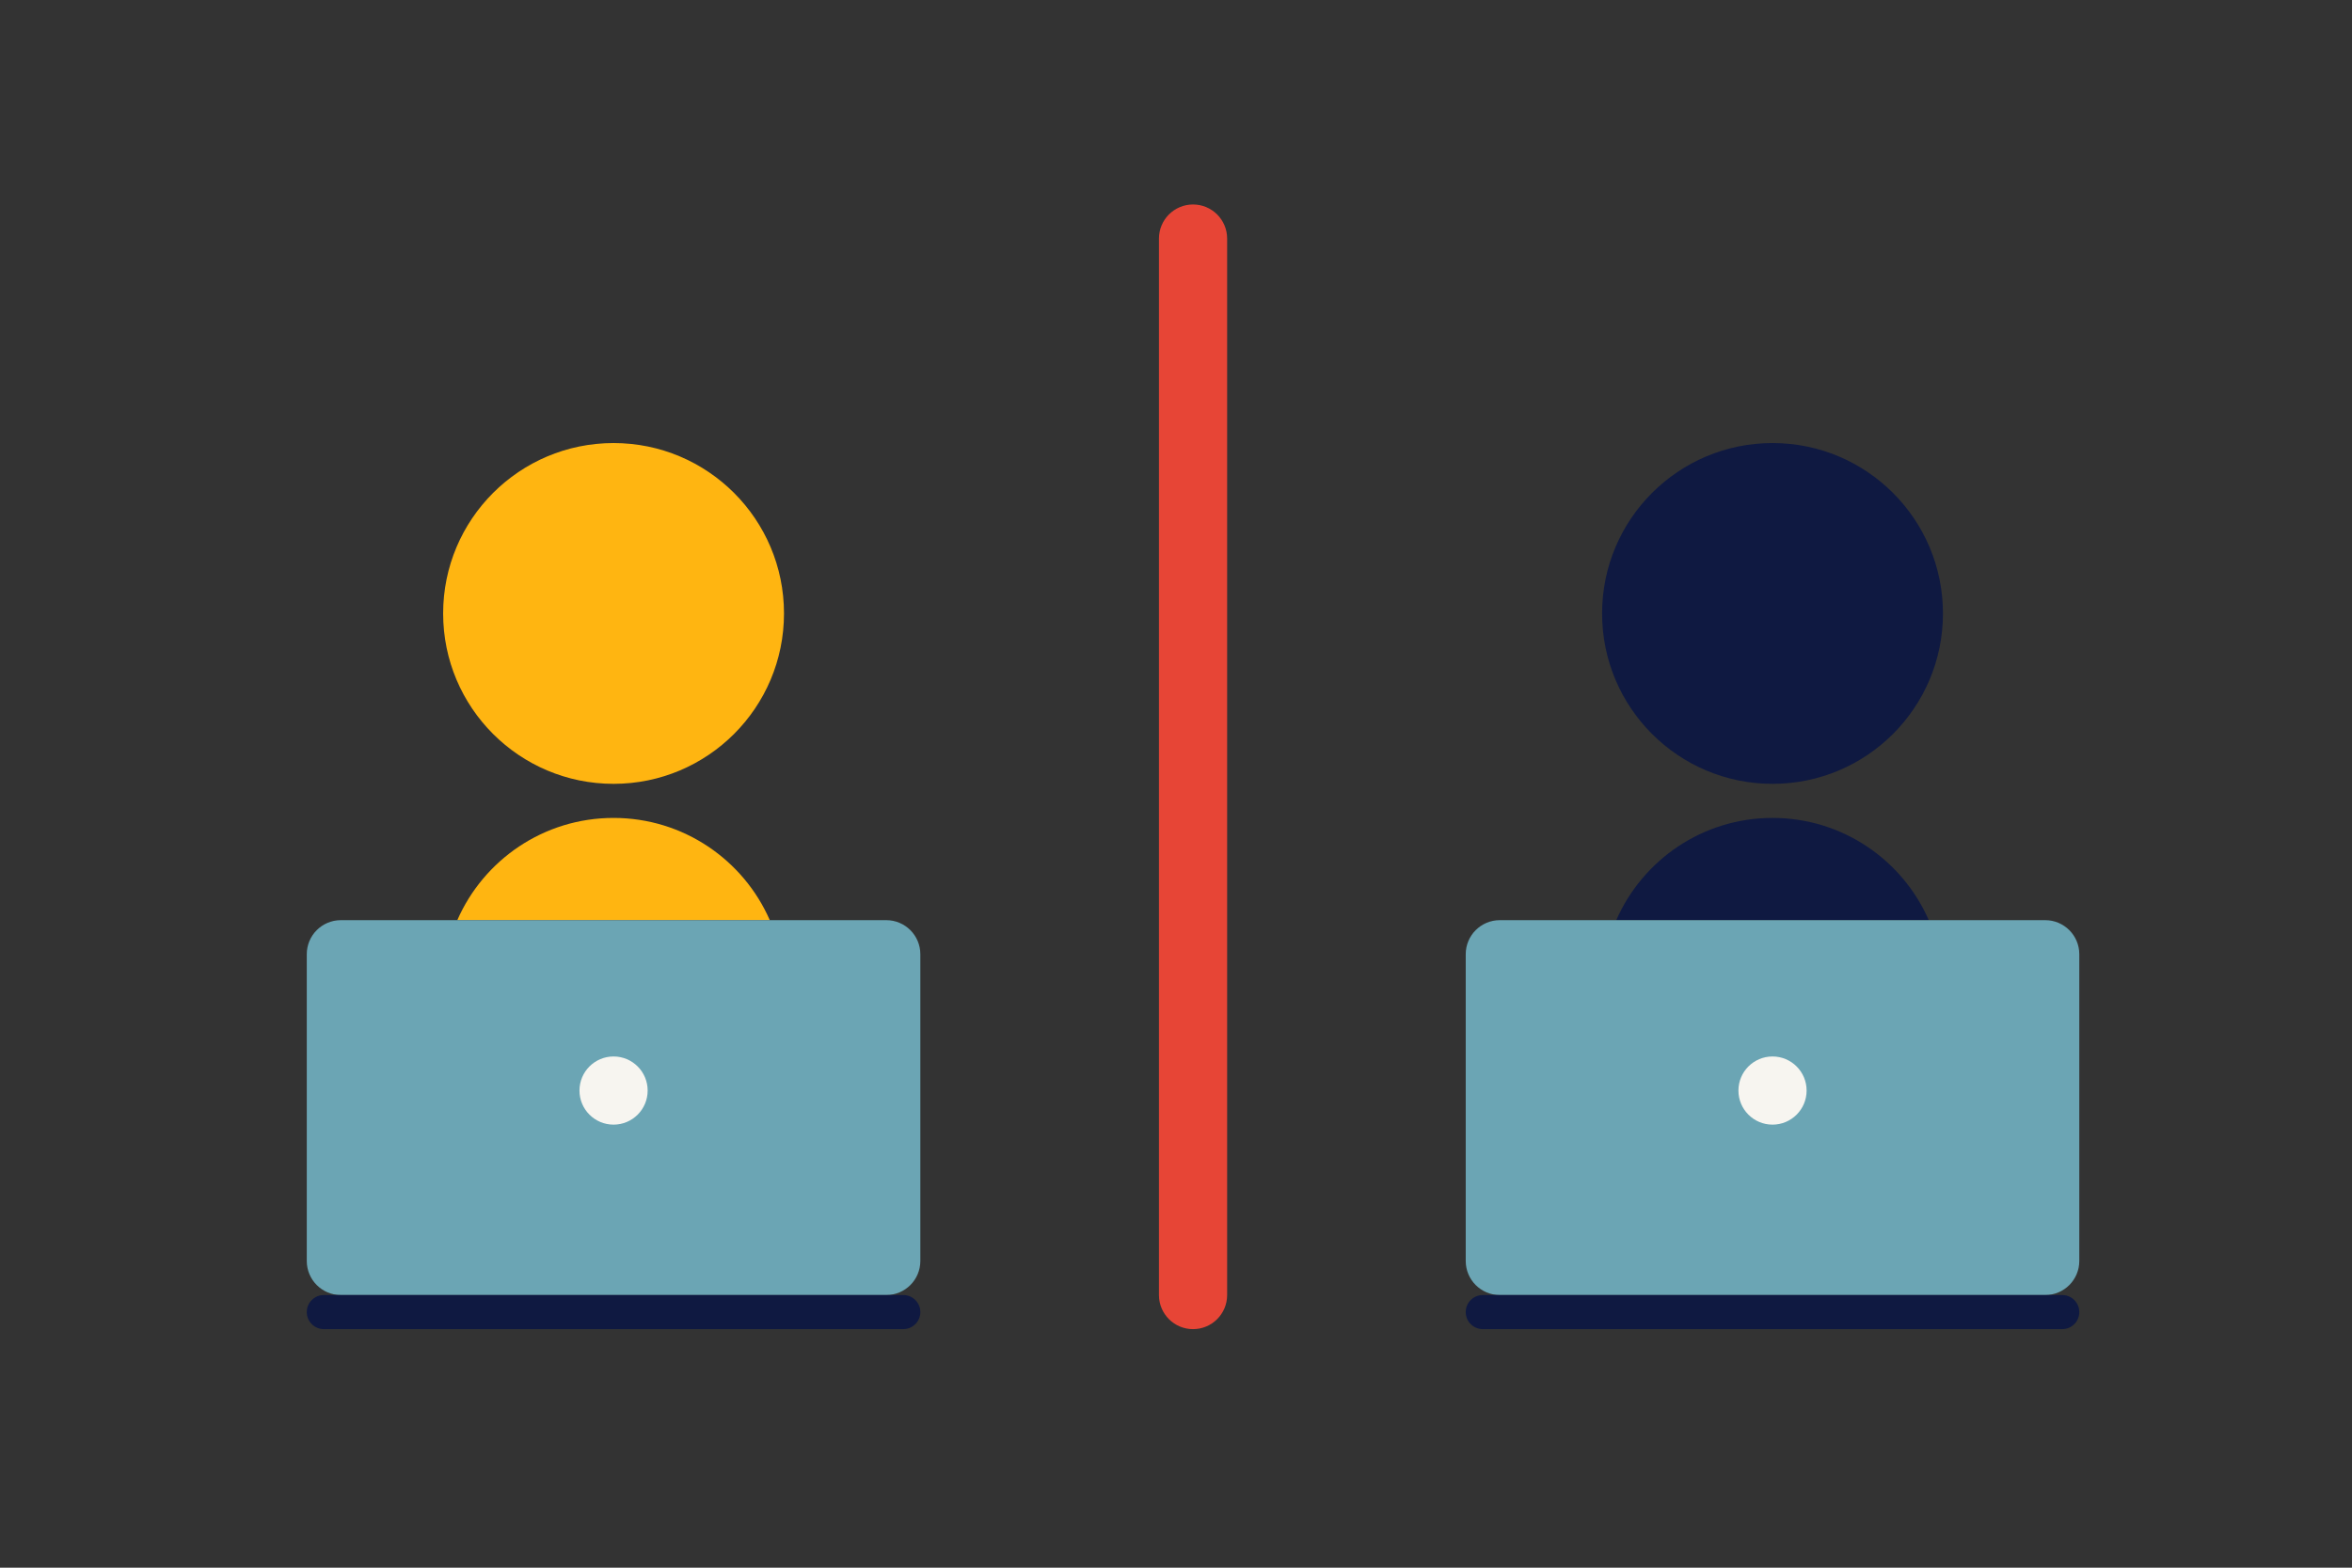 <?xml version="1.0" encoding="utf-8"?>
<!-- Generator: Adobe Illustrator 24.1.2, SVG Export Plug-In . SVG Version: 6.00 Build 0)  -->
<svg version="1.1" xmlns="http://www.w3.org/2000/svg" xmlns:xlink="http://www.w3.org/1999/xlink" x="0px" y="0px"
	 viewBox="0 0 1275 850" style="enable-background:new 0 0 1275 850;" xml:space="preserve">
<rect x="0" y="0" width="1275" height="850" fill="#333333" stroke="none"/>
<style type="text/css">
	.st0{fill:#FFB511;}
	.st1{fill:#6BA5B4;}
	.st2{fill:#F7F5F0;}
	.st3{fill:#0F1941;}
	.st4{fill:#E74536;}
</style>
<g id="Laag_1">
</g>
<g id="Illustratie">
	<g>
		<g>
			<path class="st0" d="M425,332.61c0,51.03-41.36,92.39-92.39,92.39s-92.39-41.36-92.39-92.39s41.37-92.39,92.39-92.39
				S425,281.58,425,332.61"/>
			<path class="st0" d="M417.3,498.91c-14.26-32.63-46.81-55.43-84.7-55.43s-70.44,22.81-84.7,55.43H417.3z"/>
			<path class="st1" d="M480.44,702.17H184.78c-10.21,0-18.48-8.27-18.48-18.48v-166.3c0-10.21,8.27-18.48,18.48-18.48h295.65
				c10.21,0,18.48,8.27,18.48,18.48v166.3C498.91,693.9,490.64,702.17,480.44,702.17z"/>
			<circle class="st2" cx="332.61" cy="591.3" r="18.48"/>
			<path class="st3" d="M489.67,720.65H175.54c-5.1,0-9.24-4.14-9.24-9.24v0c0-5.1,4.14-9.24,9.24-9.24h314.13
				c5.1,0,9.24,4.14,9.24,9.24v0C498.91,716.52,494.78,720.65,489.67,720.65z"/>
		</g>
		<g>
			<path class="st3" d="M1053.26,332.61c0,51.03-41.36,92.39-92.39,92.39s-92.39-41.36-92.39-92.39s41.37-92.39,92.39-92.39
				S1053.26,281.58,1053.26,332.61"/>
			<path class="st3" d="M1045.57,498.91c-14.26-32.63-46.81-55.43-84.7-55.43s-70.44,22.81-84.7,55.43H1045.57z"/>
			<path class="st1" d="M1108.7,702.17H813.04c-10.21,0-18.48-8.27-18.48-18.48v-166.3c0-10.21,8.27-18.48,18.48-18.48h295.65
				c10.21,0,18.48,8.27,18.48,18.48v166.3C1127.17,693.9,1118.9,702.17,1108.7,702.17z"/>
			<circle class="st2" cx="960.87" cy="591.3" r="18.48"/>
			<path class="st3" d="M1117.93,720.65H803.8c-5.1,0-9.24-4.14-9.24-9.24v0c0-5.1,4.14-9.24,9.24-9.24h314.13
				c5.1,0,9.24,4.14,9.24,9.24v0C1127.17,716.52,1123.04,720.65,1117.93,720.65z"/>
		</g>
		<path class="st4" d="M646.74,110.87L646.74,110.87c-10.21,0-18.48,8.27-18.48,18.48v572.83c0,10.21,8.27,18.48,18.48,18.48h0
			c10.21,0,18.48-8.27,18.48-18.48V129.35C665.22,119.14,656.94,110.87,646.74,110.87z"/>
	</g>
</g>
</svg>
